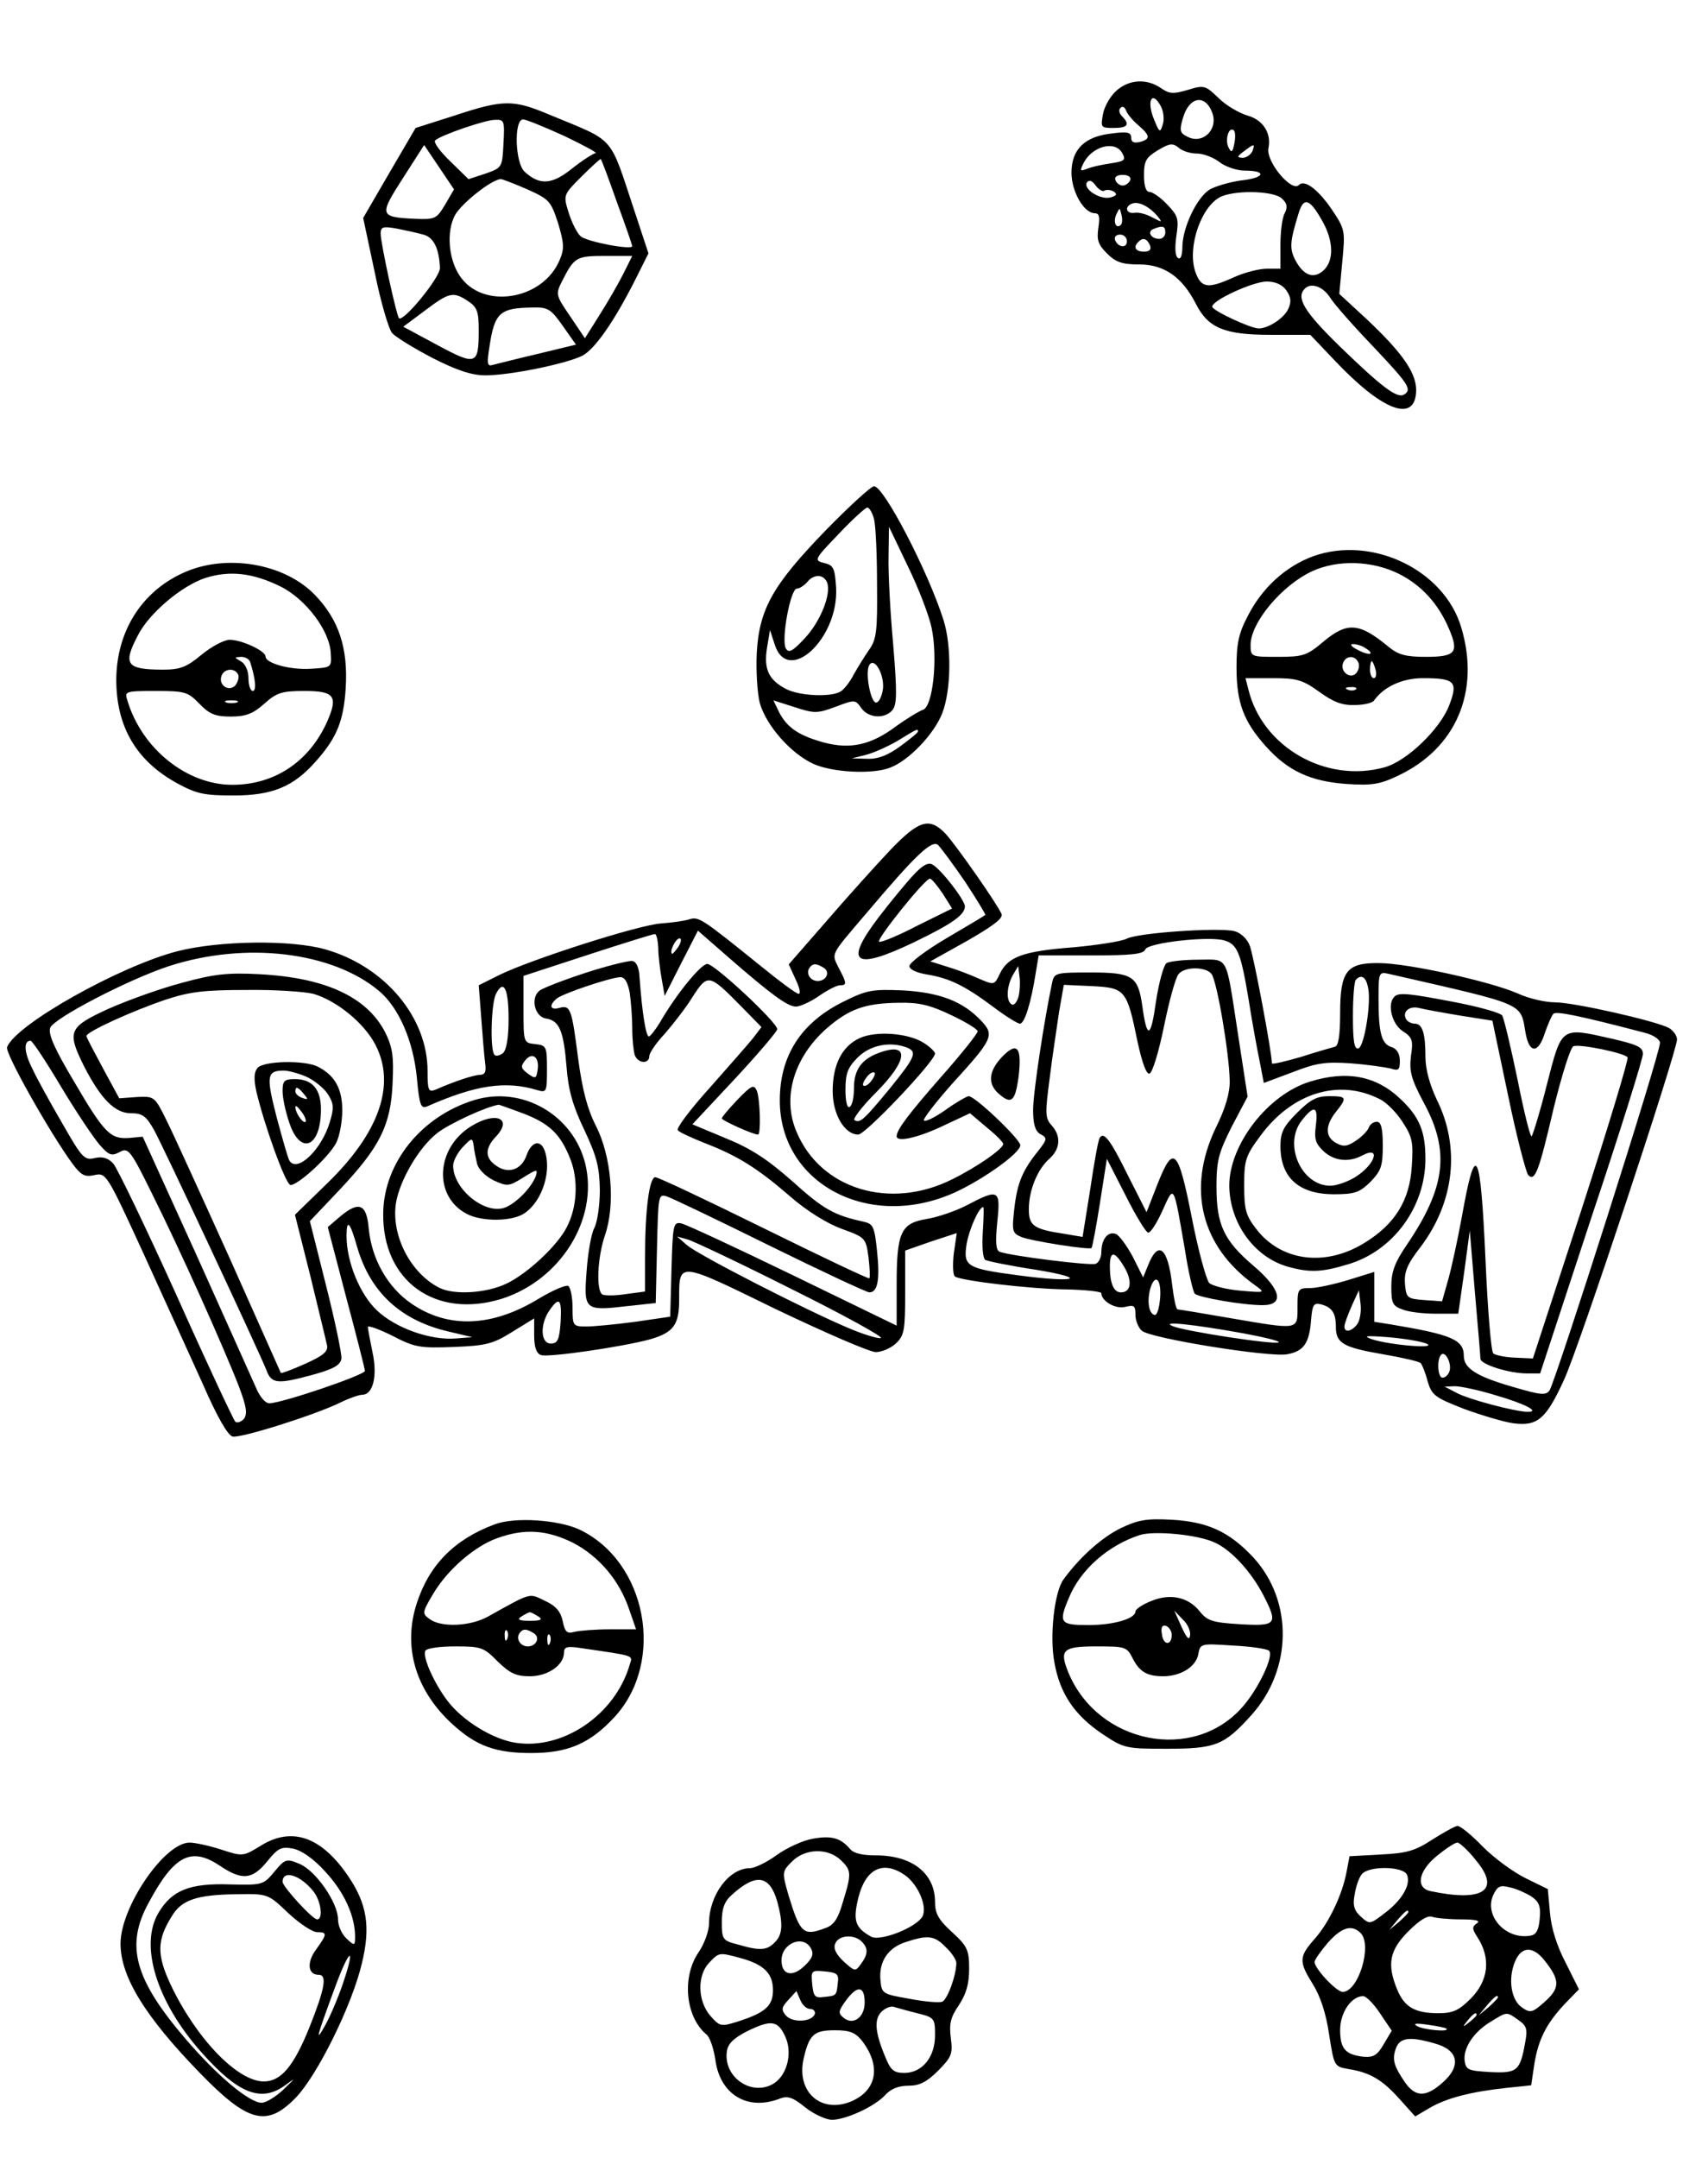 <?xml version="1.0" encoding="UTF-8" standalone="yes"?>
<svg version="1.0" xmlns="http://www.w3.org/2000/svg" width="300pt" height="379pt" viewBox="0 0 400 506" preserveAspectRatio="xMidYMid meet">
  <g transform="translate(0,506) scale(0.1,-0.1)" fill="#000000" stroke="none">
    <path d="M2616 4848 c-15 -13 -29 -38 -32 -55 -6 -32 -5 -33 25 -33 33 0 39 8
19 28 -6 6 -8 15 -3 19 4 5 10 2 13 -6 2 -7 15 -23 28 -34 29 -25 30 -33 4
-40 -14 -3 -20 0 -20 10 0 13 -9 15 -46 10 -63 -7 -94 -37 -94 -92 0 -44 29
-95 55 -95 10 0 12 -9 8 -34 -4 -28 -1 -39 20 -60 21 -21 36 -26 76 -26 58 0
100 -29 132 -91 29 -58 67 -74 176 -74 l93 0 58 -61 c109 -115 184 -145 190
-76 4 43 -28 91 -115 173 l-65 60 7 75 c7 74 7 76 -26 125 -32 46 -63 69 -76
55 -17 -17 -78 56 -71 87 7 35 -13 66 -49 76 -20 6 -51 24 -68 41 -31 30 -34
31 -73 19 -34 -10 -43 -9 -63 5 -33 22 -73 20 -103 -6z m104 -38 c6 -12 8 -30
4 -42 -6 -20 -8 -19 -20 11 -19 45 -5 71 16 31z m120 -14 c15 -40 -23 -76 -59
-56 -17 8 -18 15 -10 42 14 51 52 59 69 14z m52 -72 c-4 -21 -7 -23 -13 -11
-10 17 -1 50 11 42 4 -2 5 -16 2 -31z m-88 -24 c15 0 39 -9 53 -20 14 -11 41
-20 59 -20 53 0 48 -17 -8 -23 -28 -4 -62 -14 -75 -22 -30 -20 -62 -88 -63
-133 0 -21 -4 -31 -10 -27 -7 4 -8 24 -4 52 6 40 4 47 -22 74 -15 16 -34 29
-41 29 -8 0 -13 13 -13 39 0 34 5 42 33 59 27 16 34 17 48 6 8 -8 28 -14 43
-14z m-175 1 c9 -16 6 -19 -27 -24 -20 -3 -45 -8 -56 -13 -16 -6 -17 -5 -7 15
21 39 74 52 90 22z m305 4 c-4 -8 -14 -15 -23 -15 -14 1 -13 3 3 15 25 19 27
19 20 0z m-286 -67 c-3 -7 -11 -13 -18 -13 -7 0 -15 6 -17 13 -3 7 4 12 17 12
13 0 20 -5 18 -12z m-61 -25 c5 3 15 2 22 -2 9 -6 7 -10 -8 -14 -24 -6 -64 20
-55 35 5 7 12 5 20 -6 7 -10 17 -16 21 -13z m417 -19 c12 -11 13 -20 6 -34 -6
-10 -10 -44 -10 -74 l0 -56 -32 0 c-18 0 -53 -9 -77 -20 -62 -28 -77 -26 -91
14 -19 59 16 157 63 176 38 15 124 12 141 -6z m-293 -40 c13 -16 12 -16 -11
-4 -14 8 -33 13 -42 11 -20 -3 -25 15 -5 22 15 5 39 -7 58 -29z m386 -10 c28
-48 29 -95 4 -118 -23 -21 -47 -12 -66 24 -14 27 -13 43 7 108 12 41 26 37 55
-14z m-471 -11 c-11 -11 -19 6 -11 24 8 17 8 17 12 0 3 -10 2 -21 -1 -24z
m104 -18 c0 -8 -6 -15 -14 -15 -20 0 -29 17 -14 23 22 9 28 7 28 -8z m-90 -21
c0 -17 -22 -14 -28 4 -2 7 3 12 12 12 9 0 16 -7 16 -16z m54 -9 c4 -10 -1 -15
-14 -15 -20 0 -26 11 -13 23 10 11 20 8 27 -8z m320 -106 c11 -16 12 -27 4
-44 -10 -21 -46 -45 -69 -45 -19 0 -109 42 -109 51 0 15 94 58 127 59 21 0 37
-7 47 -21z m102 -16 c9 -15 55 -67 101 -115 84 -89 92 -101 73 -113 -16 -10
-52 17 -151 113 -83 81 -103 114 -82 135 14 15 42 6 59 -20z"/>
    <path d="M1063 4789 l-91 -29 -62 -106 -61 -105 27 -127 c14 -70 33 -134 41
-143 8 -9 50 -35 94 -58 59 -30 93 -41 125 -41 57 0 189 27 227 46 30 16 75
81 125 180 l30 60 -33 100 c-60 180 -42 160 -199 225 -85 36 -108 36 -223 -2z
m115 -66 c-3 -56 -3 -56 -42 -70 l-40 -13 -43 42 c-24 23 -40 45 -35 49 13 12
117 48 140 48 22 1 23 -2 20 -56z m143 18 c46 -22 79 -40 73 -40 -6 -1 -31
-17 -55 -36 -47 -38 -76 -40 -111 -8 -23 20 -26 123 -4 123 7 0 51 -18 97 -39z
m-280 -161 c-20 -33 -23 -35 -71 -33 -83 4 -84 8 -28 95 l50 78 35 -52 35 -52
-21 -36z m403 6 c20 -54 36 -101 36 -103 0 -10 -106 10 -121 23 -9 8 -21 33
-28 55 -13 42 -13 42 30 85 24 24 44 42 45 41 2 -1 19 -47 38 -101z m-210 30
c51 -23 55 -27 72 -79 14 -47 15 -60 4 -86 -39 -95 -182 -118 -235 -37 -26 39
-31 103 -11 141 15 28 87 85 108 85 4 0 32 -11 62 -24z m-244 -106 c24 -6 37
-32 39 -78 1 -22 -86 -128 -96 -118 -6 6 -43 176 -43 198 0 16 5 18 38 12 20
-4 48 -10 62 -14z m469 -92 c-12 -24 -37 -67 -56 -97 l-34 -54 -35 52 c-34 50
-34 51 -18 83 28 55 33 58 100 58 l64 0 -21 -42z m-364 -64 c21 -14 25 -24 25
-68 0 -82 -6 -84 -97 -35 l-80 43 51 38 c57 43 66 45 101 22z m222 -58 l31
-44 -91 -22 c-51 -12 -98 -24 -106 -26 -11 -3 -12 5 -6 42 12 81 24 92 101 93
36 1 43 -3 71 -43z"/>
    <path d="M1935 3818 c-125 -129 -157 -185 -163 -288 -2 -41 1 -94 7 -118 15
-53 73 -119 126 -143 44 -20 138 -25 179 -9 44 16 104 79 123 128 21 54 22
158 3 218 -36 114 -140 314 -163 314 -7 0 -57 -46 -112 -102z m112 25 c4 -16
7 -84 7 -153 1 -110 -1 -129 -19 -154 -11 -16 -27 -42 -36 -58 -8 -16 -22 -34
-30 -39 -22 -14 -97 -11 -129 6 -40 21 -52 46 -44 96 l7 42 11 -34 c31 -97
151 14 144 134 -3 45 -6 52 -28 57 -24 6 -24 8 34 68 32 34 63 62 67 62 5 0
12 -12 16 -27z m135 -255 c15 -71 3 -184 -20 -192 -9 -3 -39 -21 -65 -40 -58
-43 -106 -53 -167 -37 -58 16 -86 34 -105 70 l-14 29 50 -16 c46 -15 53 -15
96 1 45 17 46 17 60 -3 17 -24 55 -26 73 -5 11 13 11 43 2 153 -7 76 -12 169
-11 208 l1 69 44 -92 c25 -51 50 -116 56 -145z m-245 106 c10 -27 -16 -92 -53
-131 -28 -30 -37 -35 -44 -23 -11 21 11 140 26 140 6 0 17 7 24 15 16 20 39
19 47 -1z m131 -248 c-2 -16 -8 -31 -15 -33 -13 -5 -28 70 -17 88 12 19 35
-22 32 -55z m82 -101 c0 -3 -19 -18 -42 -35 -29 -21 -52 -30 -77 -29 l-36 1
32 8 c17 4 51 19 75 33 47 29 48 29 48 22z"/>
    <path d="M3077 3756 c-65 -24 -120 -74 -154 -141 -21 -40 -26 -64 -26 -120 0
-83 17 -127 69 -185 52 -58 105 -82 189 -88 59 -4 78 -1 120 19 137 64 194
198 149 348 -40 135 -209 216 -347 167z m200 -41 c54 -27 94 -71 119 -131 23
-54 14 -64 -55 -64 -48 0 -65 5 -88 24 -68 56 -96 59 -153 11 -38 -32 -47 -35
-106 -35 -63 0 -64 0 -64 28 0 52 73 140 145 173 59 27 139 25 202 -6z m-77
-175 c24 -15 7 -18 -20 -3 -14 7 -18 13 -10 13 8 0 22 -4 30 -10z m-17 -34 c3
-7 0 -19 -6 -25 -14 -14 -38 5 -30 25 7 18 29 18 36 0z m40 -16 c3 -11 1 -20
-4 -20 -5 0 -9 9 -9 20 0 11 2 20 4 20 2 0 6 -9 9 -20z m-132 -52 c33 -24 54
-32 83 -31 21 0 41 5 45 10 23 33 67 53 115 53 75 0 83 -8 62 -63 -21 -56
-100 -132 -152 -146 -137 -38 -286 47 -319 182 l-7 27 64 0 c57 0 70 -4 109
-32z m86 6 c-3 -3 -12 -4 -19 -1 -8 3 -5 6 6 6 11 1 17 -2 13 -5z"/>
    <path d="M425 3716 c-97 -45 -154 -137 -155 -249 0 -110 46 -190 142 -243 46
-25 63 -29 133 -29 92 0 141 21 193 80 49 55 65 94 70 171 6 94 -16 161 -72
219 -72 75 -211 98 -311 51z m230 -31 c59 -29 116 -104 118 -157 2 -33 2 -33
-47 -36 -49 -3 -106 13 -106 29 0 13 -56 39 -84 39 -13 0 -43 -16 -66 -35 -35
-29 -50 -35 -90 -35 -86 0 -95 12 -60 79 26 53 104 118 159 136 57 18 111 12
176 -20z m-71 -177 c13 -41 15 -68 6 -68 -5 0 -10 13 -10 30 0 17 -7 33 -17
39 -17 10 -17 10 0 11 10 0 19 -6 21 -12z m-29 -28 c4 -6 1 -17 -5 -26 -15
-18 -42 0 -33 22 6 16 29 19 38 4z m-90 -70 c23 -24 37 -30 73 -30 35 0 52 6
79 30 29 26 41 30 94 30 71 0 80 -12 53 -73 -42 -93 -123 -147 -222 -147 -106
0 -212 84 -246 198 -7 21 -5 22 66 22 69 0 76 -2 103 -30z m88 3 c-7 -2 -19
-2 -25 0 -7 3 -2 5 12 5 14 0 19 -2 13 -5z"/>
    <path d="M2085 3067 c-33 -35 -100 -109 -149 -166 l-89 -102 16 -35 c9 -19 13
-34 7 -34 -5 0 -43 28 -86 63 -141 114 -148 118 -169 112 -11 -4 -41 -8 -67
-10 -52 -3 -307 -85 -380 -121 l-48 -24 6 -78 c3 -42 7 -89 9 -104 3 -21 0
-28 -13 -28 -15 -1 -56 -14 -104 -35 -16 -6 -18 -1 -18 44 0 126 -100 245
-239 285 -80 23 -248 21 -347 -4 -136 -35 -380 -172 -400 -225 -6 -13 101
-202 153 -273 21 -28 29 -32 52 -27 27 6 29 3 114 -182 47 -103 110 -242 140
-308 34 -78 59 -121 70 -123 20 -4 191 50 251 79 22 11 46 19 53 19 25 0 36
44 24 99 -6 29 -11 56 -11 60 0 4 26 -5 58 -21 52 -27 64 -29 143 -26 76 3 92
7 137 35 l52 32 0 -40 c0 -27 5 -42 16 -46 17 -6 190 19 256 37 55 16 68 34
68 93 0 90 -5 91 226 -22 115 -55 221 -101 235 -101 14 0 35 9 47 20 20 19 22
31 22 119 l0 99 60 21 61 20 -7 -48 c-3 -27 -2 -51 3 -54 16 -10 177 -29 260
-30 46 -1 83 -5 83 -9 0 -18 33 -38 56 -32 21 5 24 3 24 -19 0 -13 7 -30 15
-37 21 -18 301 -63 341 -55 39 7 52 26 56 82 3 34 6 39 23 35 26 -7 35 -20 35
-53 0 -38 17 -48 110 -64 46 -8 86 -17 89 -21 3 -3 11 -22 16 -42 10 -33 16
-38 85 -65 41 -15 94 -31 117 -34 56 -7 76 10 118 102 34 72 265 770 265 798
0 9 -9 21 -19 27 -33 17 -223 60 -267 60 -23 0 -62 9 -88 21 -64 28 -258 71
-325 71 -76 1 -91 -19 -91 -118 0 -51 -4 -76 -12 -78 -7 -2 -43 -12 -80 -24
-38 -11 -68 -18 -68 -15 0 25 -43 254 -52 276 -6 16 -21 30 -36 34 -37 9 -228
-4 -253 -18 -12 -6 -69 -15 -125 -20 -117 -9 -153 -22 -172 -62 -13 -27 -13
-27 -50 -11 -20 9 -54 22 -75 28 l-38 12 86 48 c61 35 85 53 81 63 -9 22 -104
158 -131 188 -38 40 -63 32 -130 -38z m176 -75 c27 -41 48 -76 47 -77 -2 -2
-42 -26 -90 -54 -49 -29 -88 -58 -88 -66 0 -8 17 -16 43 -20 52 -9 87 -26 154
-76 29 -22 57 -39 62 -39 11 0 26 48 37 118 l7 42 122 0 c96 0 124 3 128 14 6
16 151 32 186 21 30 -9 38 -29 56 -136 8 -52 20 -117 26 -146 l10 -52 67 25
c56 22 78 25 137 21 39 -3 80 -9 93 -12 19 -6 22 -4 22 18 0 16 -7 28 -19 32
-24 7 -31 33 -31 114 0 60 1 63 23 58 328 -75 309 -67 322 -140 9 -48 30 -47
45 1 7 20 16 41 20 45 6 7 60 -4 213 -44 21 -5 37 -16 37 -24 0 -27 -243 -788
-259 -815 -9 -12 -20 -11 -88 9 -83 24 -113 43 -113 72 0 38 -28 50 -172 74
l-38 6 0 58 0 59 -61 -19 c-33 -10 -74 -19 -90 -19 -28 0 -29 -2 -29 -45 0
-54 4 -53 -160 -25 -63 11 -118 20 -121 20 -4 0 -9 26 -13 58 -10 88 -33 106
-57 44 l-11 -27 -24 48 c-14 26 -32 51 -40 54 -19 7 -34 -13 -34 -43 0 -12 -6
-24 -13 -27 -12 -5 -197 18 -225 28 -9 3 -11 21 -6 70 8 76 4 79 -72 39 -27
-14 -69 -28 -94 -32 -60 -10 -70 -31 -70 -154 l0 -96 -243 118 c-134 65 -252
120 -263 122 -18 3 -19 -5 -22 -108 l-3 -111 -82 -12 c-45 -6 -97 -11 -114
-11 -32 0 -33 1 -33 44 0 25 -5 48 -10 51 -6 3 -36 -10 -68 -29 -109 -67 -212
-72 -299 -13 -56 38 -94 104 -101 177 -5 58 -23 65 -68 27 l-28 -24 43 -164
c24 -90 44 -168 44 -173 2 -9 -195 -76 -224 -76 -10 0 -23 16 -32 38 -9 20
-72 161 -140 312 l-125 275 -32 -3 c-44 -3 -58 11 -130 134 -44 74 -60 109
-55 124 7 22 184 114 279 145 179 58 383 34 493 -59 46 -39 80 -118 88 -204 6
-63 9 -72 24 -66 113 50 184 61 259 38 21 -6 22 -4 22 49 0 53 -1 56 -27 59
-28 3 -28 3 -28 82 l0 78 150 49 c83 27 153 49 158 49 4 0 7 -15 8 -32 0 -18
4 -51 8 -73 l7 -40 39 77 39 76 71 -62 c100 -87 139 -116 159 -116 9 0 34 11
54 25 20 14 42 25 49 25 17 0 16 5 -3 41 -17 35 -21 27 66 129 115 136 152
171 167 159 7 -7 36 -46 64 -87z m-673 -152 c-7 -10 -14 -18 -15 -16 -6 6 9
36 18 36 5 0 4 -9 -3 -20z m341 -49 c16 -10 6 -31 -14 -31 -17 0 -28 17 -20
30 8 12 16 12 34 1z m457 -67 c-4 -14 -11 -22 -16 -19 -14 8 -12 42 2 68 l13
22 3 -24 c2 -12 1 -34 -2 -47z m819 23 c9 -34 -8 -140 -22 -145 -10 -3 -13 17
-13 76 0 43 3 82 7 85 12 13 23 7 28 -16z m-2015 -76 c0 -45 -5 -72 -13 -80
-8 -6 -17 -8 -20 -4 -11 10 -8 123 4 144 18 34 29 10 29 -60z m-1050 -158 c36
-60 77 -121 91 -137 22 -25 28 -27 47 -17 20 11 25 6 77 -100 63 -126 165
-353 202 -448 19 -50 21 -66 12 -78 -7 -7 -16 -10 -20 -6 -4 4 -67 138 -138
297 -72 159 -139 298 -148 308 -12 13 -25 17 -43 13 -25 -6 -30 0 -77 82 -28
48 -60 106 -70 128 -19 37 -21 65 -4 65 4 0 36 -48 71 -107z m1118 38 c-3 -20
-5 -21 -23 -8 -17 13 -17 17 -6 31 17 21 34 7 29 -23z m1044 -380 c-2 -34 0
-61 6 -65 6 -3 59 -14 119 -23 127 -21 93 -31 -42 -13 -121 16 -129 21 -121
73 6 35 29 87 39 87 2 0 1 -26 -1 -59z m-1467 -35 c31 -106 102 -172 215 -198
l55 -13 -38 -3 c-60 -5 -142 24 -186 66 -40 38 -71 114 -71 174 0 42 8 34 25
-26z m1020 -99 c121 -60 215 -112 208 -114 -6 -2 -40 8 -75 23 -98 41 -354
172 -380 195 l-23 20 25 -7 c14 -4 124 -56 245 -117z m779 52 c19 -32 16 -59
-8 -59 -17 0 -26 21 -26 61 0 37 11 37 34 -2z m84 -71 c-2 -24 -7 -42 -13 -41
-13 3 -18 29 -11 59 11 40 27 27 24 -18z m461 -64 c-13 -16 -29 -19 -29 -4 0
6 8 27 17 48 l17 37 4 -33 c2 -18 -2 -40 -9 -48z m-1867 6 c-3 -41 -7 -50 -23
-50 -24 0 -26 45 -3 78 23 33 29 27 26 -28z m1601 -26 c48 -9 86 -18 83 -21
-6 -7 -222 26 -249 38 -29 12 44 5 166 -17z m429 -24 c30 -13 -84 -4 -127 10
-23 8 -15 9 37 5 37 -3 78 -10 90 -15z m54 -66 c-3 -8 -10 -14 -16 -14 -11 0
-14 43 -3 54 10 10 26 -23 19 -40z m108 -55 c69 -20 106 -39 76 -39 -29 0
-142 30 -168 45 l-27 14 24 1 c13 0 56 -9 95 -21z"/>
    <path d="M2139 3008 c-17 -18 -53 -62 -80 -97 -84 -110 -60 -128 82 -60 89 43
119 64 119 84 0 15 -56 87 -76 98 -10 6 -24 -2 -45 -25z m69 -43 l22 -35 -81
-40 c-44 -23 -85 -40 -90 -38 -9 3 107 148 119 148 4 0 17 -16 30 -35z"/>
    <path d="M1370 2779 c-52 -17 -101 -36 -108 -42 -21 -17 -11 -61 16 -65 31 -5
41 -28 48 -114 4 -54 15 -92 42 -148 29 -62 35 -86 36 -140 0 -36 -6 -76 -13
-89 -7 -13 -15 -58 -18 -101 -7 -92 -5 -94 97 -82 l65 7 3 128 c3 125 3 128
23 122 12 -4 121 -56 242 -116 122 -60 227 -109 233 -109 20 0 25 31 18 97 -6
58 -9 64 -33 69 -68 15 -93 29 -165 94 -59 52 -97 77 -156 101 l-79 33 100
107 c54 58 99 111 99 116 0 16 -147 153 -164 153 -15 0 -73 -71 -111 -137 -11
-18 -23 -33 -26 -33 -7 0 -16 56 -22 140 -1 22 -8 36 -17 37 -8 1 -58 -11
-110 -28z m104 -46 c3 -21 6 -59 6 -85 0 -25 3 -53 6 -62 8 -20 34 -21 34 -2
0 7 16 31 36 52 19 22 49 60 65 86 36 56 39 55 113 -20 l49 -50 -19 -25 c-11
-14 -57 -66 -102 -117 -46 -51 -80 -96 -75 -100 4 -5 33 -18 63 -30 78 -30
125 -60 199 -124 40 -35 87 -64 122 -77 56 -20 57 -22 63 -67 3 -25 4 -47 2
-49 -2 -2 -113 51 -247 117 -134 66 -248 120 -255 120 -14 0 -24 -77 -24 -186
l0 -82 -45 -6 c-25 -4 -49 -4 -55 -1 -15 9 -12 86 6 139 25 72 15 185 -21 256
-20 39 -32 84 -42 159 -15 117 -18 125 -44 118 -22 -6 -25 6 -6 22 15 12 122
48 148 50 11 1 18 -11 23 -36z"/>
    <path d="M2733 2802 c-7 -5 -18 -45 -25 -91 -12 -86 -21 -89 -32 -9 -10 70
-23 78 -122 78 -79 0 -84 -1 -89 -22 -19 -89 -45 -260 -45 -300 0 -34 5 -50
17 -57 17 -9 16 -12 -4 -38 -38 -47 -50 -76 -57 -136 -6 -53 -5 -58 16 -67 25
-10 160 -31 165 -26 2 2 11 50 20 107 l16 102 44 -86 c24 -48 48 -87 53 -87 6
0 21 24 34 53 27 60 25 63 52 -93 8 -52 19 -98 23 -103 9 -9 113 -27 159 -27
52 0 44 37 -22 93 -69 59 -86 96 -86 185 0 61 5 79 36 141 l37 70 -22 143
c-30 194 -21 178 -94 178 -34 0 -68 -4 -74 -8z m105 -25 c13 -15 42 -187 43
-250 1 -28 -10 -66 -33 -112 -68 -143 -34 -278 92 -368 25 -18 25 -18 -34 -13
-33 3 -65 11 -73 18 -7 8 -26 77 -41 154 -32 162 -43 173 -81 76 l-25 -64 -43
85 c-42 85 -57 105 -67 89 -3 -4 -13 -58 -22 -120 l-18 -112 -41 7 c-74 11
-85 19 -85 58 0 44 20 94 49 119 25 23 27 53 4 78 -15 17 -15 28 -4 111 6 50
17 120 22 155 l11 63 66 -3 c78 -4 82 -8 107 -131 11 -50 21 -77 28 -74 7 2
22 52 34 111 12 59 27 114 34 122 14 18 63 18 77 1z"/>
    <path d="M425 2756 c-50 -13 -128 -41 -173 -61 -94 -43 -98 -53 -58 -134 40
-78 73 -111 110 -111 27 0 36 -6 55 -40 24 -44 246 -519 263 -562 12 -33 26
-34 113 -10 46 13 61 22 63 37 1 11 -15 88 -36 171 l-38 151 72 76 c92 98 118
149 122 248 3 62 0 83 -17 118 -43 84 -141 129 -296 137 -74 4 -107 0 -180
-20z m307 -26 c55 -16 120 -69 146 -120 48 -93 9 -206 -114 -325 l-75 -73 36
-143 c19 -79 37 -152 39 -162 4 -15 -8 -25 -50 -44 -31 -14 -56 -23 -58 -22
-1 2 -55 123 -120 269 -66 146 -132 291 -148 323 -28 57 -29 57 -70 55 l-41
-3 -38 70 c-21 39 -39 73 -39 76 0 10 108 59 185 85 57 19 92 23 190 23 66 1
137 -4 157 -9z"/>
    <path d="M601 2556 c-8 -10 -9 -26 -2 -57 18 -76 67 -213 79 -217 14 -4 90 64
108 99 8 16 14 50 14 76 0 51 -18 82 -57 102 -31 16 -128 14 -142 -3z m114
-20 c18 -8 41 -26 51 -41 14 -22 15 -32 5 -65 -19 -65 -77 -121 -95 -91 -3 4
-16 50 -30 102 -25 97 -23 109 17 109 10 0 33 -6 52 -14z"/>
    <path d="M660 2502 c0 -16 7 -49 16 -75 26 -77 74 -57 74 32 0 47 -20 71 -61
71 -25 0 -29 -4 -29 -28z m50 -7 c11 -13 10 -14 -4 -9 -9 3 -16 10 -16 15 0
13 6 11 20 -6z m4 -65 c-6 -5 -24 21 -24 34 0 6 6 1 14 -10 8 -10 12 -21 10
-24z"/>
    <path d="M1972 2710 c-97 -49 -146 -126 -146 -230 0 -196 211 -307 412 -215
67 31 152 92 152 110 0 14 -106 115 -121 115 -4 0 -29 -14 -54 -32 -24 -17
-48 -29 -51 -25 -3 3 27 42 67 87 94 103 99 113 68 146 -43 46 -97 67 -184 72
-74 3 -85 1 -143 -28z m256 -30 c34 -16 62 -33 62 -38 0 -5 -38 -53 -85 -106
-78 -89 -105 -125 -105 -140 0 -15 51 -3 108 24 l64 30 39 -33 c21 -17 39 -35
39 -39 0 -11 -61 -54 -120 -83 -146 -73 -309 -23 -365 112 -34 80 -6 174 71
242 52 45 89 59 169 60 47 1 73 -5 123 -29z"/>
    <path d="M2013 2626 c-41 -19 -63 -62 -63 -124 0 -55 28 -102 60 -102 17 0
180 172 180 190 0 4 -11 15 -25 24 -36 24 -113 30 -152 12z m111 -22 c25 -10
20 -22 -40 -96 -62 -75 -70 -82 -83 -74 -4 3 18 32 50 64 77 77 80 121 6 93
-40 -15 -57 -40 -57 -81 0 -21 -4 -42 -10 -45 -6 -4 -10 12 -10 40 0 38 5 52
29 76 29 29 76 38 115 23z m-84 -79 c-7 -9 -15 -13 -18 -10 -3 2 1 11 8 20 7
9 15 13 18 10 3 -2 -1 -11 -8 -20z"/>
    <path d="M3267 2723 c-17 -17 -6 -63 19 -80 23 -15 26 -21 20 -59 -4 -36 0
-53 31 -111 61 -113 50 -198 -41 -332 -28 -41 -36 -63 -36 -97 0 -39 3 -46 26
-54 14 -6 49 -10 78 -10 l53 0 14 98 13 97 12 -145 c7 -80 13 -150 13 -156 1
-13 67 -34 109 -34 l31 0 120 365 c67 200 121 373 121 384 0 16 -13 22 -74 36
-119 27 -116 29 -151 -107 -16 -64 -33 -119 -36 -122 -3 -3 -18 57 -33 133
-16 77 -32 144 -36 150 -3 6 -52 20 -109 31 -109 21 -134 24 -144 13z m154
-44 l76 -12 37 -176 c20 -97 42 -180 47 -186 16 -16 25 8 60 158 19 77 39 141
46 144 15 6 121 -16 127 -26 3 -4 -46 -165 -108 -357 l-114 -349 -43 2 c-23 1
-46 6 -50 10 -5 5 -13 102 -18 217 -12 266 -23 286 -56 101 -9 -49 -23 -114
-31 -143 l-15 -53 -42 3 c-40 3 -42 5 -45 38 -2 28 5 46 37 87 79 105 93 233
38 344 -17 36 -27 72 -27 102 0 54 -7 77 -25 77 -8 0 -17 5 -20 10 -10 17 6
32 29 27 11 -3 55 -11 97 -18z"/>
    <path d="M2347 2582 c-31 -33 -34 -62 -9 -85 31 -28 40 -20 48 39 8 69 -3 83
-39 46z"/>
    <path d="M3069 2524 c-98 -30 -189 -147 -189 -244 1 -88 59 -168 138 -190 51
-14 79 -13 141 6 105 31 181 134 181 247 0 64 -14 98 -57 139 -58 56 -127 69
-214 42z m164 -41 c15 -7 39 -31 53 -53 23 -35 26 -47 22 -105 -5 -79 -39
-135 -111 -179 -92 -57 -196 -43 -254 33 -24 31 -28 45 -28 101 0 60 3 70 38
117 74 101 184 135 280 86z"/>
    <path d="M3039 2451 c-32 -32 -39 -46 -39 -78 0 -73 42 -112 123 -113 52 0 62
4 88 29 25 26 29 37 29 85 0 41 -4 56 -14 56 -8 0 -16 -6 -19 -14 -3 -8 -17
-22 -31 -31 -19 -13 -29 -14 -45 -5 -26 14 -27 40 -1 73 27 34 26 37 -16 37
-29 0 -44 -8 -75 -39z m44 -30 c-4 -31 -1 -42 18 -60 25 -23 59 -27 91 -10 45
24 30 -22 -17 -51 -18 -11 -44 -20 -58 -20 -68 0 -111 97 -67 153 29 37 39 34
33 -12z"/>
    <path d="M1727 2482 c-20 -21 -37 -41 -37 -44 0 -5 73 -38 85 -38 7 0 5 83 -3
103 -7 15 -12 13 -45 -21z"/>
    <path d="M1110 2481 c-125 -38 -213 -148 -214 -266 -2 -159 123 -248 278 -200
138 44 227 187 196 316 -28 115 -148 184 -260 150z m113 -31 c63 -24 89 -49
112 -108 19 -48 16 -113 -9 -160 -22 -43 -92 -108 -140 -131 -47 -23 -124 -28
-159 -10 -68 35 -113 124 -101 199 9 53 53 129 96 163 28 22 114 62 145 67 1
0 26 -9 56 -20z"/>
    <path d="M1103 2420 c-84 -51 -90 -165 -11 -206 36 -19 108 -18 136 2 42 29
64 101 46 148 -10 25 -31 19 -42 -13 -12 -34 -43 -44 -71 -24 -27 18 -27 41 0
69 39 42 -1 59 -58 24z m13 -88 c3 -13 19 -29 38 -39 33 -15 36 -15 70 6 32
20 35 21 30 4 -10 -27 -46 -64 -72 -74 -47 -18 -122 43 -122 98 0 11 10 30 22
43 22 23 23 23 26 5 1 -11 5 -30 8 -43z"/>
    <path d="M1157 1486 c-94 -35 -153 -95 -182 -184 -34 -103 -3 -206 84 -285 56
-51 101 -67 184 -67 86 0 138 22 196 85 119 130 75 364 -83 439 -50 23 -152
30 -199 12z m184 -43 c61 -32 109 -88 132 -157 l16 -46 -62 0 c-34 0 -71 -3
-83 -6 -17 -5 -22 0 -27 25 -5 23 -16 36 -42 48 -38 18 -29 21 -135 -38 -41
-22 -108 -25 -135 -5 -18 13 -18 15 8 59 33 56 97 112 151 131 64 23 116 19
177 -11z m-81 -173 c11 -7 6 -10 -20 -10 -26 0 -31 3 -20 10 8 5 17 10 20 10
3 0 12 -5 20 -10z m-73 -52 c-3 -8 -6 -5 -6 6 -1 11 2 17 5 13 3 -3 4 -12 1
-19z m62 13 c16 -10 6 -31 -14 -31 -17 0 -28 17 -20 30 8 12 16 12 34 1z m38
-23 c-3 -8 -6 -5 -6 6 -1 11 2 17 5 13 3 -3 4 -12 1 -19z m-123 -43 c29 -28
43 -35 76 -35 42 0 80 26 80 56 0 13 8 15 40 10 129 -19 121 -16 114 -39 -34
-117 -156 -200 -267 -183 -54 8 -125 52 -160 98 -32 42 -60 105 -52 118 4 6
35 10 70 10 60 0 67 -2 99 -35z"/>
    <path d="M2625 1477 c-44 -22 -94 -66 -133 -119 -22 -28 -34 -134 -22 -196 13
-73 47 -123 112 -167 51 -34 55 -35 151 -35 115 0 135 8 199 79 96 107 98 267
5 369 -57 61 -107 84 -192 89 -59 3 -78 0 -120 -20z m222 -34 c39 -18 85 -69
113 -123 35 -68 31 -73 -55 -68 -65 4 -77 8 -95 31 -27 33 -69 42 -114 23 -20
-8 -36 -19 -36 -24 0 -17 -51 -32 -110 -32 -67 0 -71 5 -46 64 27 66 92 123
166 147 34 11 138 1 177 -18z m-59 -218 c-2 -12 -8 -5 -20 21 l-17 38 20 -21
c12 -11 19 -28 17 -38z m-43 2 c0 -26 -20 -25 -23 2 -3 16 1 22 10 19 7 -3 13
-12 13 -21z m228 -37 c13 -11 -25 -90 -62 -132 -115 -131 -338 -87 -408 80
-22 54 -14 62 66 62 68 0 71 -1 85 -29 16 -31 34 -41 71 -41 41 0 76 22 82 50
5 27 5 27 81 22 43 -2 81 -8 85 -12z"/>
    <path d="M3356 747 c-41 -27 -61 -32 -122 -35 l-72 -4 -7 -37 c-10 -53 -41
-119 -75 -157 -37 -42 -37 -53 -4 -106 17 -27 31 -68 38 -117 12 -76 12 -76
46 -82 51 -8 80 -26 120 -71 l36 -40 34 20 c39 23 97 38 181 47 l57 6 7 47 c9
59 28 97 71 143 l34 35 -31 62 c-21 40 -34 82 -37 118 l-5 55 -51 25 c-29 14
-74 47 -101 74 -27 28 -54 50 -60 49 -5 0 -32 -15 -59 -32z m102 -48 c59 -70
19 -99 -105 -73 -37 7 -30 47 14 83 21 17 42 31 48 31 5 0 25 -18 43 -41z
m-161 -35 c9 -23 -12 -59 -52 -89 -35 -27 -36 -27 -56 -9 -16 14 -20 27 -15
52 3 19 10 40 17 48 16 20 98 19 106 -2z m291 -50 c18 -12 23 -23 20 -52 -2
-26 -8 -38 -21 -40 -58 -11 -110 46 -88 95 10 21 16 24 39 18 15 -3 37 -13 50
-21z m-288 -37 c0 -2 -10 -12 -22 -23 l-23 -19 19 23 c18 21 26 27 26 19z
m123 -17 c35 0 47 -3 38 -9 -12 -8 -12 -13 1 -33 32 -49 26 -102 -16 -144 -28
-28 -42 -34 -76 -34 -54 0 -79 14 -96 55 -25 60 -18 93 26 137 26 26 45 38 56
34 8 -3 39 -6 67 -6z m-235 -32 c28 -28 -5 -138 -42 -138 -15 0 -66 55 -66 70
0 5 14 25 31 45 32 36 56 44 77 23z m431 -64 c37 -46 37 -65 1 -97 -29 -26
-34 -27 -53 -14 -26 17 -34 67 -17 108 15 36 42 37 69 3z m-385 -125 l27 -40
-19 -32 c-15 -26 -24 -31 -48 -29 -42 5 -54 19 -54 63 0 40 26 79 54 79 7 0
25 -18 40 -41z m276 38 c0 -2 -10 -12 -22 -23 l-23 -19 19 23 c18 21 26 27 26
19z m-50 -41 c0 -2 -8 -10 -17 -17 -16 -13 -17 -12 -4 4 13 16 21 21 21 13z
m98 -12 c19 -13 22 -21 16 -52 -12 -68 -19 -73 -82 -70 -51 3 -57 5 -60 26 -4
30 21 68 61 92 39 24 37 24 65 4z m-169 -20 c10 -9 -55 -3 -69 6 -10 6 -2 7
25 3 22 -3 42 -7 44 -9z m-27 -35 c55 -15 63 -52 19 -91 -39 -35 -64 -36 -89
0 -26 38 -31 54 -21 80 9 25 33 28 91 11z"/>
    <path d="M611 734 c-44 -27 -44 -27 -96 -10 -28 9 -61 16 -73 16 -59 0 -162
-151 -162 -237 0 -77 57 -170 184 -301 115 -119 159 -130 227 -60 51 53 132
217 155 315 21 86 12 141 -34 207 -62 90 -130 113 -201 70z m149 -62 c44 -47
70 -104 70 -152 0 -22 -1 -23 -20 -5 -11 10 -20 30 -20 45 0 39 -52 114 -90
130 -31 13 -34 12 -59 -18 -26 -31 -27 -32 -106 -30 -93 3 -134 -14 -165 -65
-47 -76 -6 -210 100 -329 86 -97 140 -118 196 -77 26 19 25 18 -4 -10 -18 -17
-41 -31 -51 -31 -29 0 -105 64 -177 148 -122 142 -143 221 -88 321 60 112 100
132 168 86 51 -34 75 -32 110 11 25 31 33 35 60 30 20 -4 48 -23 76 -54z m-28
-46 c18 -22 24 -66 9 -66 -11 0 -81 77 -81 88 0 29 42 16 72 -22z m-59 -51
c27 -25 57 -45 68 -45 24 0 24 -4 -2 -40 -23 -31 -20 -60 6 -60 20 0 14 -33
-22 -123 -37 -92 -67 -127 -107 -127 -62 0 -159 101 -219 228 -32 69 -32 103
3 159 23 39 59 51 155 52 70 1 71 1 118 -44z m128 -167 c-12 -35 -31 -79 -42
-98 -22 -39 -21 -31 23 88 35 96 51 104 19 10z"/>
    <path d="M1903 749 c-23 -4 -60 -21 -84 -38 -23 -17 -52 -31 -63 -31 -49 0
-96 -63 -96 -130 0 -17 -11 -48 -25 -68 -39 -58 -30 -150 18 -191 9 -6 18 -34
22 -61 11 -80 74 -119 149 -91 20 8 31 5 62 -20 20 -16 49 -29 63 -29 34 1
101 32 125 59 13 14 31 21 54 21 26 0 43 9 69 35 32 32 35 40 30 77 -4 33 -1
48 19 77 17 26 24 49 24 85 0 44 -4 53 -40 86 -32 29 -40 44 -40 71 0 67 -54
109 -138 109 -33 0 -54 5 -62 16 -22 25 -43 31 -87 23z m65 -49 c26 -25 27
-31 6 -99 -11 -39 -21 -54 -40 -61 -53 -20 -60 -14 -88 78 -15 53 -15 54 9 78
30 30 82 32 113 4z m151 -36 c34 -24 56 -81 39 -101 -21 -26 -97 -54 -117 -44
-38 21 -44 37 -31 91 17 69 58 89 109 54z m-299 -62 c14 -52 13 -78 -6 -96
-18 -19 -35 -20 -86 -5 -36 9 -38 12 -38 53 0 31 6 48 23 63 57 52 89 47 107
-15z m198 -94 c16 -16 15 -30 -2 -53 -13 -18 -14 -17 -40 6 -18 17 -25 31 -20
42 7 20 44 23 62 5z m197 -13 c14 -13 25 -30 25 -37 0 -29 -21 -86 -33 -91 -7
-3 -42 0 -78 7 -63 11 -64 12 -67 44 -4 43 18 76 60 89 51 17 67 15 93 -12z
m-316 -3 c7 -13 4 -23 -15 -41 -29 -28 -54 -21 -54 13 0 40 51 61 69 28z
m-164 -23 c54 -15 75 -36 75 -75 0 -37 -18 -53 -84 -74 -38 -12 -41 -11 -63
14 -30 35 -31 94 -3 124 24 25 23 25 75 11z m227 -58 c-3 -30 -3 -30 -33 -33
-21 -3 -24 2 -27 30 -3 32 -2 33 30 30 28 -3 33 -6 30 -27z m63 -46 c0 -35
-27 -54 -49 -36 -14 11 -13 16 6 42 26 35 43 33 43 -6z m-128 -15 c8 0 13 -6
11 -12 -7 -19 -53 -21 -68 -3 -11 13 -10 19 6 36 l19 21 9 -21 c5 -12 15 -21
23 -21z m251 -10 c41 -10 42 -12 42 -52 0 -51 -30 -88 -72 -88 -24 0 -32 6
-44 36 -25 59 -27 89 -10 107 9 9 22 14 29 12 7 -2 31 -9 55 -15z m-310 -53
c20 -41 4 -98 -32 -115 -51 -25 -113 21 -104 79 2 17 16 31 48 47 55 27 71 25
88 -11z m181 -12 c45 -59 35 -116 -26 -142 -71 -29 -129 23 -111 101 13 56 24
66 73 66 35 0 48 -5 64 -25z"/>
  </g>
</svg>